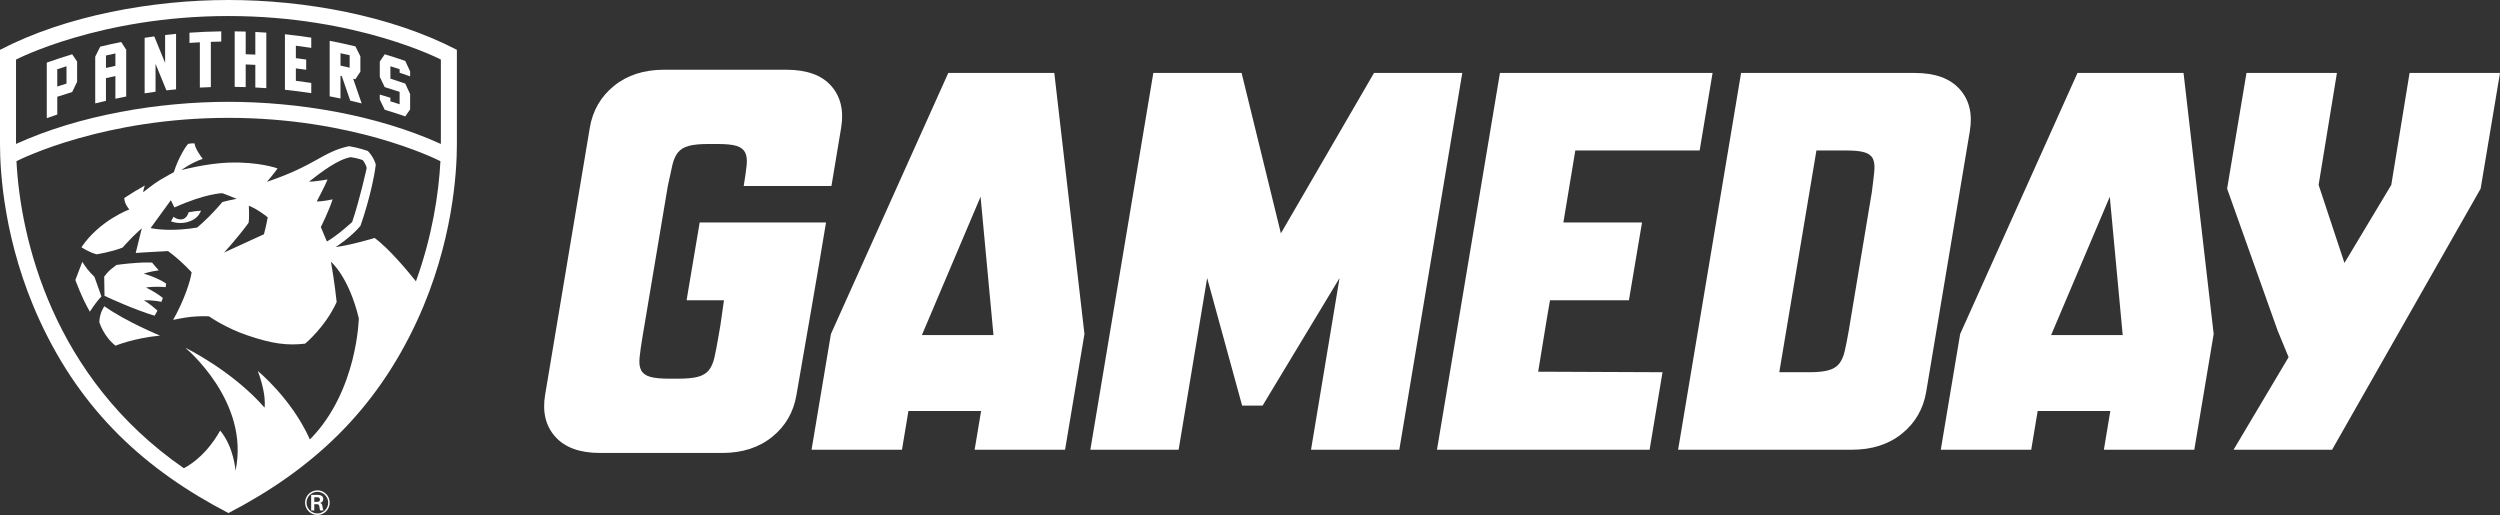 <?xml version="1.0" encoding="UTF-8"?>
<svg id="Layer_2" xmlns="http://www.w3.org/2000/svg" viewBox="0 0 233.824 48.165">
  <rect x="0" y="0" width="233.824" height="48.165" fill="#333333" stroke="none"/>
  <defs>
    <style>
      .cls-1 {
        fill: #fff;
      }
    </style>
  </defs>
  <g id="Layer_1-2" data-name="Layer_1">
    <path class="cls-1" d="M84.361,42.063h-8.457l1.812-10.824,10.975-24.416h9.917l2.819,24.416-1.813,10.824h-8.457l.604-3.625h-6.796l-.604,3.625ZM91.711,18.402l-5.487,12.938h6.696l-1.208-12.938Z"/>
    <path class="cls-1" d="M110.236,42.063h-8.256l5.89-35.239h8.256l3.675,15.002,8.709-15.002h8.256l-5.89,35.239h-8.256l2.668-16.059-7.199,11.931h-1.913l-3.272-11.931-2.668,16.059Z"/>
    <path class="cls-1" d="M156.953,42.063l5.89-35.239h16.261c1.879,0,3.271.503,4.178,1.51.906,1.007,1.224,2.316.956,3.927l-4.078,24.365c-.268,1.611-1.023,2.92-2.265,3.927-1.242,1.007-2.804,1.51-4.682,1.51h-16.26ZM169.89,14.073l-3.474,20.741h2.769c.772,0,1.377-.058,1.813-.177.436-.117.772-.319,1.006-.603.236-.285.411-.68.529-1.184.118-.503.243-1.14.378-1.913l2.164-12.988c.1-.772.176-1.409.226-1.913s.008-.897-.126-1.183c-.135-.285-.396-.486-.78-.604-.386-.117-.965-.176-1.738-.176h-2.769Z"/>
    <path class="cls-1" d="M189.978,42.063h-8.458l1.813-10.824,10.974-24.416h9.918l2.819,24.416-1.812,10.824h-8.457l.603-3.625h-6.795l-.604,3.625ZM197.327,18.402l-5.487,12.938h6.696l-1.209-12.938Z"/>
    <polygon class="cls-1" points="225.367 6.824 223.656 17.295 219.276 24.594 216.859 17.295 218.571 6.824 210.113 6.824 208.301 17.647 213.033 30.937 214.052 33.405 208.905 42.063 218.118 42.063 232.012 17.647 233.824 6.824 225.367 6.824"/>
    <polygon class="cls-1" points="158.967 14.073 160.176 6.824 140.29 6.824 134.4 42.063 154.286 42.063 155.494 34.814 143.865 34.764 144.721 29.528 144.971 28.081 152.353 28.081 153.578 20.806 146.223 20.806 147.338 14.073 158.967 14.073"/>
    <path class="cls-1" d="M77.741,8.032c-.89-1.007-2.29-1.51-4.203-1.51h-11.428c-1.88,0-3.44.504-4.682,1.51-1.242,1.006-1.997,2.316-2.265,3.926l-4.178,24.97c-.268,1.611.05,2.92.956,3.926.906,1.007,2.299,1.511,4.178,1.511h11.428c1.879,0,3.44-.504,4.682-1.511,1.241-1.006,1.996-2.315,2.265-3.926.922-5.374,1.881-10.742,2.764-16.123,0,0-10.47,0-11.817,0l-1.225,7.276h3.496l-.337,2.36-.182,1.05c-.135.805-.261,1.46-.377,1.963-.118.503-.294.899-.529,1.183-.235.286-.571.488-1.006.604-.437.118-1.041.177-1.813.177h-.906c-.772,0-1.359-.059-1.762-.177-.403-.117-.68-.319-.831-.604-.151-.284-.201-.68-.151-1.183.05-.503.142-1.158.277-1.963l2.366-14.096c.168-.806.31-1.46.428-1.964.117-.503.294-.897.529-1.183.234-.285.57-.486,1.007-.604.435-.117,1.04-.176,1.812-.176h.906c.772,0,1.351.059,1.737.176.385.118.654.32.805.604.151.285.201.68.151,1.183-.05.503-.143,1.158-.277,1.964h8.206l.906-5.437c.268-1.611-.042-2.92-.931-3.926Z"/>
    <g>
      <path class="cls-1" d="M17.976,20.602c.66-.32.82-.899.82-.899-.404.031-.799.082-1.154.149-.042.159-.166.493-.485.623-.323.132-.761-.041-.915-.206-.118.201-.252.427-.252.427,0,0,.915.426,1.987-.095Z"/>
      <path class="cls-1" d="M8.405,29.149s.615-.972,1.082-1.418l-.657-1.847c-.247-.231-.464-.46-.662-.717-.185-.241-.343-.474-.47-.676l-.65,1.695s.599,1.671,1.356,2.964Z"/>
      <path class="cls-1" d="M9.288,30.125s.378,1.309,1.514,2.208c0,0,1.703-.71,4.163-.945,0,0-3.154-1.293-5.203-2.744,0,0-.441.567-.473,1.481Z"/>
      <path class="cls-1" d="M14.46,29.527s.113-.178.267-.475c-.601-.558-1.26-.967-1.26-.967.727-.02,1.348.087,1.631.146.046-.116.09-.238.133-.365-.715-.571-1.58-.976-1.58-.976.793-.116,1.569-.058,1.841-.031.019-.111.035-.224.048-.338-.854-.584-2.097-.928-2.097-.928.559-.182,1.075-.264,1.405-.301l-.625-.733s-.702-.032-1.458.028c-.976.065-1.871.193-1.871.193-.149.112-.375.292-.541.422-.303.272-.412.421-.607.666l.03,1.802c.58.271,2.856,1.312,4.684,1.858Z"/>
      <path class="cls-1" d="M17.72,4.015c.324-.023.648-.043.972-.06v4.236c.343-.018.686-.033,1.029-.044V3.911c.325-.01.649-.018.974-.022v-.956c-.992.013-1.984.055-2.974.126v.956Z"/>
      <path class="cls-1" d="M4.375,5.858c0,1.731,0,3.461,0,5.192.326-.116.654-.229.982-.339v-1.662c.463-.154.927-.302,1.393-.442.154-.319.308-.638.462-.956v-1.894c-.154-.228-.308-.455-.461-.681-.797.24-1.589.5-2.376.781ZM6.22,7.815c-.289.09-.576.184-.864.279v-1.619c.287-.096.575-.189.864-.279v1.619Z"/>
      <path class="cls-1" d="M29.112,7.758c-.479-.074-.959-.141-1.44-.201v-1.162c.322.04.644.084.966.13v-.956c-.322-.046-.644-.09-.966-.13v-1.162c.481.06.961.127,1.44.201v-.956c-.819-.126-1.64-.232-2.463-.318,0,1.73,0,3.461,0,5.192.823.086,1.645.192,2.464.318v-.956Z"/>
      <path class="cls-1" d="M37.902,10.89c.152-.22.304-.44.456-.658v-1.437c-.152-.327-.304-.653-.456-.979-.461-.16-.924-.312-1.389-.458v-1.162c.289.091.576.184.864.279v.328c.328.109.655.222.981.339v-.466c-.152-.327-.304-.653-.456-.979-.636-.22-1.276-.427-1.919-.621-.154.226-.308.453-.462.681v1.437c.154.318.308.636.462.955.466.14.931.288,1.393.442v1.162c-.287-.096-.575-.189-.864-.279v-.328c-.33-.103-.66-.203-.992-.3v.466c.154.317.308.636.462.955.643.194,1.283.401,1.919.621Z"/>
      <path class="cls-1" d="M31.848,7.094c.04.009.08.017.12.026.264.762.528,1.527.791,2.294.357.082.712.168,1.067.258-.265-.773-.531-1.544-.797-2.313.07.017.14.033.21.05.156-.235.311-.47.467-.704v-1.437c-.155-.311-.311-.622-.467-.932-.798-.192-1.6-.364-2.405-.517,0,1.73,0,3.461,0,5.191.338.064.675.132,1.012.203v-2.118ZM31.848,4.977c.285.06.57.123.855.188v1.162c-.284-.065-.569-.128-.855-.188v-1.162Z"/>
      <path class="cls-1" d="M22.98,6.029c.3.009.6.022.9.036v2.118c.343.017.685.037,1.028.061V3.052c-.342-.024-.685-.044-1.028-.061v2.118c-.3-.015-.6-.027-.9-.037v-2.118c-.343-.011-.686-.018-1.029-.022v5.192c.343.004.686.011,1.029.022v-2.117Z"/>
      <path class="cls-1" d="M9.372,4.364c-.156.31-.311.622-.466.934v4.374c.334-.085.669-.166,1.004-.244v-2.118c.294-.068.588-.133.882-.196v2.118c.337-.072.674-.14,1.012-.205v-4.373c-.157-.243-.314-.485-.471-.726-.656.132-1.31.278-1.961.436ZM10.793,6.159c-.295.063-.589.128-.882.196v-1.162c.294-.068.588-.134.882-.196v1.162Z"/>
      <path class="cls-1" d="M15.443,5.879c-.339-.829-.678-1.654-1.016-2.475-.3.041-.6.085-.899.132v5.192c.34-.053.68-.103,1.02-.149v-2.607c.338.823.677,1.65,1.016,2.48.301-.034.602-.066.903-.095V3.165c-.342.033-.683.07-1.024.11v2.605Z"/>
      <path class="cls-1" d="M0,13.507c0,2.534.363,9.214,3.721,16.491,3.924,8.503,9.876,13.954,17.645,17.988,7.8-4.051,13.734-9.515,17.645-17.988,3.359-7.277,3.721-13.957,3.721-16.491V4.662C36.546,1.441,28.45,0,21.366,0S6.174,1.447,0,4.662v8.845ZM38.903,26.314c-.737-.924-2.513-3.07-3.866-4.057,0,0-2.176.664-3.642.853,0,0,1.466-.946,2.318-1.987,0,0,1.088-3.029,1.435-5.725,0,0-.142-.647-.741-1.277,0,0-.836-.3-1.758-.449-2.531.544-3.018,1.754-7.687,3.336,0,0,.574-.645.998-1.257,0,0-1.74-.637-4.562-.542-2.083.07-4.437.698-4.437.698,0,0,.928-.697,1.999-1.047-.21-.276-.725-.995-.763-1.447-.201-.024-.587.038-.587.038-.189.159-.924,1.278-1.352,2.658,0,0-.645.34-1.307.737-.591.355-1.562,1.138-1.562,1.138,0,0,.019-.261.159-.631-.571.315-1.218.7-1.925,1.168,0,0-.032.473.473,1.072,0,0-2.775,1.009-4.478,3.532,0,0,.694.473,1.419.662,0,0,1.419-.221,2.428-.631,0,0,.513-.577.977-1.042.433-.433.82-.756.82-.756l-.568,2.302s1.34-.097,3.024-.176c.765.551,1.514,1.248,2.206,1.98-.11.831-.713,2.657-1.73,4.455,0,0,.919-.204,1.679-.284.899-.095,1.679-.047,1.679-.047,0,0,1.521,1.08,3.571,1.774,2.363.8,3.713.97,5.416.781,0,0,1.892-1.561,2.949-3.895,0,0-.205-1.971-.536-3.767,0,0,1.662,1.363,2.608,5.289,0,0-.124,6.73-4.465,11.221-.039.034-.077.069-.116.103h0s0,0,0,0h0c-1.707-3.826-4.871-6.397-4.871-6.397,0,0,.331.781.544,1.892.182.953.095,1.537.095,1.537-3.027-3.469-7.419-5.604-7.419-5.604,0,0,6.086,5.014,4.699,11.51,0-.001-.134-2.191-1.432-3.759-.653,1.156-1.75,2.639-3.398,3.521C4.891,35.295,1.906,22.28,1.54,15.074c.616-.311,8.279-4.051,19.826-4.051s19.21,3.741,19.826,4.051c-.152,2.992-.755,6.985-2.289,11.24ZM29.628,18.835s.788-1.482,1.009-2.05c0,0-1.104.204-1.735.204,1.214-.953,2.74-2.1,3.911-2.289,0,0,.792.118,1.135.296,0,0,.343.461.343.745,0,0-.627,2.875-1.352,5.019,0,0-1.356,1.261-2.365,1.829l-.568-1.356s.725-1.42,1.104-2.587c0,0-.978.221-1.482.189ZM14.081,21.339h0s1.9-2.615,1.9-2.615l.166.341.166.341h0c2.947-1.327,4.476-1.337,4.477-1.337,0,0,.045.016.122.045.231.086.753.282,1.226.483-.552.11-.899.173-1.34.3-.022.026-.102.121-.228.266-.063.073-.138.158-.223.253-.426.475-1.113,1.2-1.898,1.862,0,0-1.088.211-2.439.218-.614.003-1.283-.036-1.928-.157h0ZM23.244,20.847c.095-.386.03-1.605.03-1.605,0,0,.695.231,1.767,1.083,0,0-.139.789-.355,1.585l-3.727,1.709s1.243-1.341,2.285-2.771ZM1.499,5.571S9.319,1.499,21.366,1.499s19.868,4.072,19.868,4.072v7.894c-5.96-2.712-13.341-3.941-19.868-3.941s-13.919,1.233-19.868,3.939v-7.893Z"/>
      <g>
        <path class="cls-1" d="M29.684,48.165c-.155,0-.306-.03-.448-.091-.137-.058-.26-.141-.366-.247-.106-.106-.189-.229-.247-.366-.06-.142-.091-.293-.091-.448s.03-.306.091-.448c.058-.137.141-.26.247-.366.106-.106.229-.189.366-.247.142-.06.293-.091.448-.091s.306.03.448.091c.137.058.26.141.366.247.106.106.189.229.247.366.06.142.091.293.091.448s-.03.306-.091.448c-.058.137-.141.26-.247.366-.106.106-.229.189-.366.247-.142.06-.293.091-.448.091ZM29.684,46.001c-.558,0-1.012.454-1.012,1.012s.454,1.012,1.012,1.012,1.012-.454,1.012-1.012-.454-1.012-1.012-1.012Z"/>
        <path class="cls-1" d="M30.267,47.744h-.32c-.036-.1-.057-.189-.072-.326-.019-.157-.078-.252-.197-.261-.04-.002-.076-.002-.114-.002h-.169v.589h-.292v-1.462h.534c.085,0,.14.002.212.011.212.025.383.136.383.388,0,.189-.112.307-.286.356.144.055.199.176.216.339.019.178.047.286.106.369ZM29.595,46.937c.051,0,.087,0,.119-.002.117-.011.21-.068.21-.21s-.078-.193-.193-.208c-.034-.004-.07-.006-.123-.006h-.214v.426h.201Z"/>
      </g>
    </g>
  </g>
</svg>